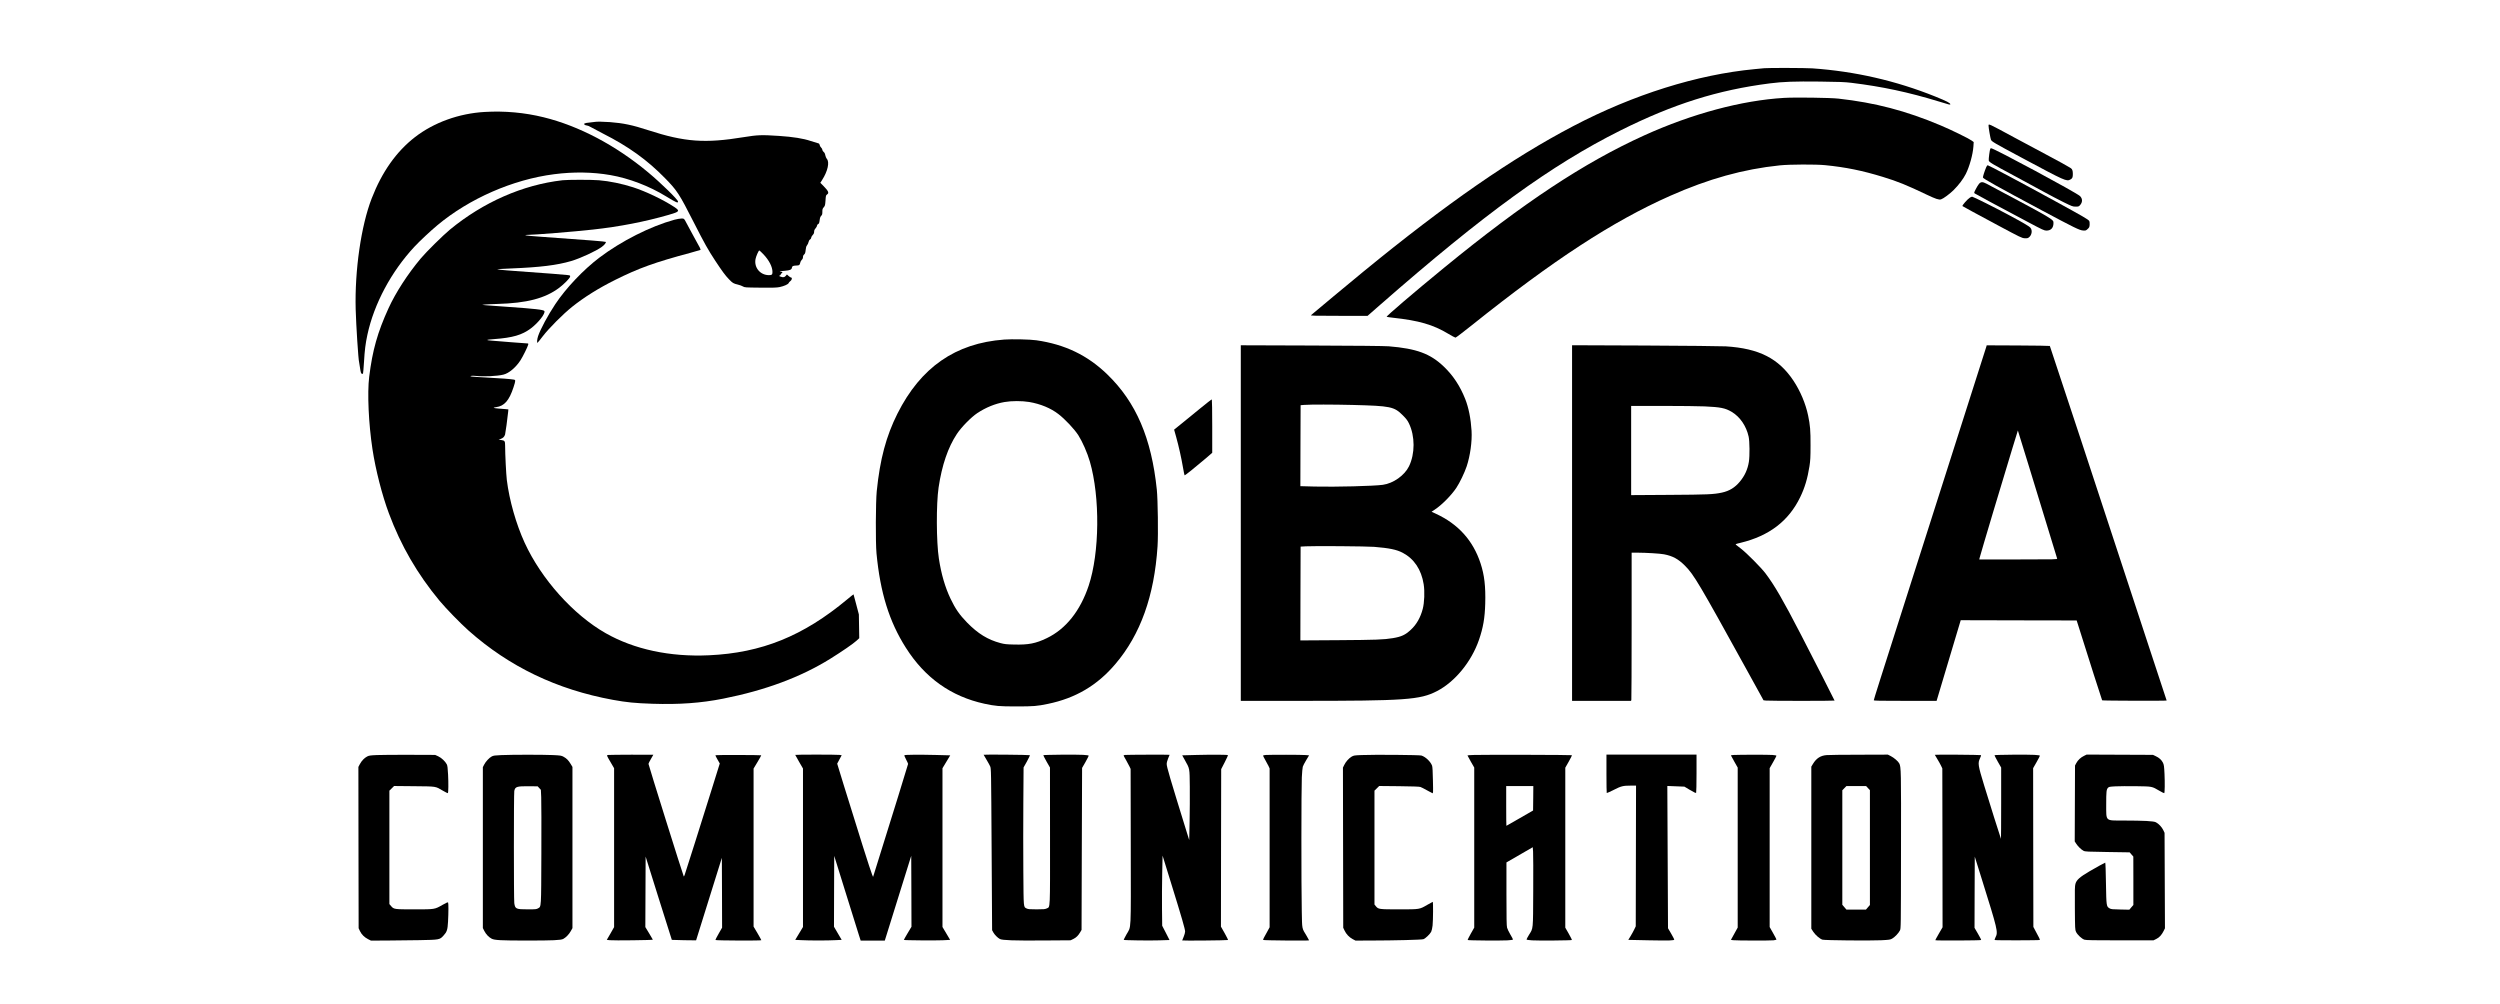 <?xml version="1.0" encoding="UTF-8" standalone="yes"?>
<svg version="1.0" xmlns="http://www.w3.org/2000/svg" width="3871pt" height="1554pt" viewBox="0 0 5162 2072" preserveAspectRatio="xMidYMid meet">
  <g transform="translate(0,2072) scale(0.1,-0.1)" fill="#000000" stroke="none">
    <path d="M36430 19313 c-19 -1 -109 -10 -200 -19 -1186 -112 -2504 -526 -3745
-1176 -1273 -667 -2614 -1597 -4330 -3002 -220 -180 -1057 -876 -1085 -902
-12 -12 76 -14 577 -14 l591 0 258 226 c2154 1885 3535 2888 4964 3602 1088
544 2010 835 3085 972 266 34 503 43 1030 37 406 -5 518 -9 655 -26 636 -78
1174 -193 1806 -386 216 -67 234 -71 234 -57 0 27 -73 64 -310 160 -814 327
-1659 521 -2540 582 -131 9 -905 12 -990 3z"/>
    <path d="M36835 18700 c-872 -52 -1894 -326 -2880 -772 -1248 -566 -2494
-1389 -4140 -2737 -619 -507 -1199 -1003 -1183 -1011 7 -4 65 -12 128 -19 536
-58 831 -143 1143 -331 73 -44 141 -80 150 -80 10 0 162 116 340 258 1676
1341 2898 2139 4089 2668 798 354 1514 553 2268 631 206 21 743 23 935 4 424
-42 769 -112 1195 -243 304 -93 486 -167 905 -367 185 -88 251 -110 294 -96
48 15 179 112 261 193 104 104 198 228 250 332 77 154 145 399 157 566 l6 92
-44 32 c-59 43 -424 222 -634 310 -719 304 -1357 471 -2115 555 -169 19 -896
29 -1125 15z"/>
    <path d="M10010 18410 c-532 -30 -1052 -218 -1443 -521 -384 -298 -681 -719
-892 -1264 -219 -565 -352 -1484 -331 -2290 9 -328 55 -1048 71 -1092 2 -6 9
-49 15 -95 6 -46 16 -98 21 -115 10 -33 32 -43 45 -22 3 6 12 113 20 238 14
242 31 379 70 560 137 639 493 1305 972 1819 106 114 331 325 472 442 661 552
1560 945 2410 1054 400 52 799 46 1165 -18 384 -67 800 -226 1146 -438 217
-132 249 -146 249 -108 0 38 -354 384 -620 605 -669 557 -1426 956 -2155 1135
-394 97 -803 134 -1215 110z"/>
    <path d="M12280 18204 c-8 -2 -57 -8 -108 -13 -102 -9 -130 -23 -98 -47 11 -8
31 -14 45 -14 14 0 51 -15 82 -34 31 -18 141 -77 245 -130 533 -270 915 -545
1284 -922 253 -259 293 -320 595 -914 227 -446 294 -564 442 -790 141 -214
209 -307 283 -383 76 -80 93 -90 186 -112 38 -9 85 -26 104 -38 34 -21 45 -22
360 -25 263 -3 339 0 398 12 91 19 178 58 186 83 3 11 20 29 36 41 32 24 42
72 15 72 -8 0 -31 14 -51 32 l-36 32 -17 -21 c-30 -38 -54 -44 -107 -26 -42
14 -45 17 -26 24 12 5 22 15 22 23 0 9 9 20 20 26 26 14 17 30 -17 30 -15 0
-23 3 -20 7 4 3 50 10 102 13 107 9 142 24 147 67 3 31 26 40 99 42 52 1 63
11 73 60 3 19 17 44 31 57 17 16 25 34 25 57 0 23 8 40 24 54 19 17 25 35 31
92 5 53 13 79 30 99 13 16 26 45 30 66 5 23 16 43 31 53 14 8 24 25 24 38 0
12 14 36 30 53 22 23 30 41 30 68 0 26 8 46 30 71 17 18 30 44 30 56 0 13 9
26 23 32 18 8 23 22 31 78 6 51 15 75 32 92 20 20 24 34 24 84 0 52 4 65 29
93 26 30 29 42 36 140 6 98 9 108 31 123 47 30 31 70 -68 171 l-70 71 37 58
c117 182 158 372 96 438 -11 13 -25 45 -30 72 -6 34 -17 56 -35 70 -14 11 -26
31 -26 43 0 13 -11 33 -25 46 -14 13 -28 37 -31 54 -5 25 -13 32 -38 37 -17 4
-83 24 -146 45 -152 52 -366 86 -654 105 -365 24 -443 21 -726 -25 -805 -132
-1219 -102 -1975 143 -328 107 -516 146 -790 167 -135 10 -284 12 -315 4z
m3482 -2732 c118 -124 188 -260 188 -367 0 -53 -13 -65 -72 -65 -181 0 -311
156 -278 332 11 59 64 178 78 178 5 0 43 -35 84 -78z"/>
    <path d="M41060 18121 c0 -40 37 -251 49 -284 15 -38 53 -61 646 -378 891
-477 913 -487 993 -445 42 22 52 44 52 115 0 68 -12 101 -43 121 -70 44 -230
133 -522 288 -181 96 -465 248 -630 337 -578 312 -545 297 -545 246z"/>
    <path d="M41096 17651 c-12 -19 -38 -220 -32 -244 8 -34 66 -69 501 -302 204
-109 478 -258 611 -331 132 -73 326 -175 430 -226 178 -88 192 -93 252 -93 59
0 66 2 92 32 54 60 52 136 -4 187 -79 74 -1775 986 -1832 986 -7 0 -15 -4 -18
-9z"/>
    <path d="M41011 17268 c-34 -81 -72 -200 -67 -213 10 -26 302 -189 1211 -675
677 -361 782 -413 855 -418 55 -4 60 -2 95 30 33 30 39 41 42 89 2 32 -1 64
-9 78 -16 29 -126 93 -698 406 -733 401 -1380 745 -1399 745 -6 0 -20 -19 -30
-42z"/>
    <path d="M11610 16999 c-816 -94 -1631 -452 -2319 -1018 -142 -117 -489 -460
-603 -596 -272 -325 -519 -707 -666 -1029 -227 -497 -331 -866 -399 -1416 -41
-334 -12 -969 68 -1495 64 -423 200 -953 339 -1324 248 -666 588 -1252 1043
-1801 133 -160 434 -470 602 -619 840 -746 1823 -1218 2980 -1430 286 -52 455
-69 817 -81 554 -18 1000 14 1463 106 869 172 1604 446 2215 827 233 145 470
308 533 367 l59 54 -4 246 -4 245 -54 205 c-29 113 -55 207 -56 209 -2 2 -60
-45 -131 -104 -908 -757 -1768 -1105 -2855 -1154 -803 -37 -1545 122 -2133
457 -670 382 -1326 1115 -1672 1867 -177 387 -316 875 -368 1296 -14 118 -35
529 -35 706 0 97 -8 109 -83 119 l-51 7 39 14 c52 18 79 45 94 92 9 33 49 325
64 472 l4 47 -61 6 c-33 3 -101 9 -149 12 -48 4 -90 10 -92 14 -3 4 19 11 48
14 171 22 271 137 361 413 46 144 46 150 -1 157 -73 12 -261 26 -543 41 -157
8 -301 18 -320 21 -33 6 -34 7 -10 14 14 4 57 3 95 -1 160 -18 441 -5 570 27
113 27 256 148 352 296 48 74 149 278 159 321 5 24 3 27 -17 27 -13 0 -159 11
-324 24 -165 14 -343 28 -395 32 -153 11 -144 20 31 33 387 29 577 84 760 221
154 115 308 313 279 359 -16 27 -195 47 -755 86 -203 14 -406 29 -450 33 l-80
8 55 7 c30 3 145 9 255 12 612 16 994 116 1283 335 104 79 221 199 224 230 3
24 -1 25 -57 32 -70 9 -499 42 -805 63 -353 24 -613 46 -639 54 -14 4 114 13
285 19 599 24 946 67 1238 153 189 56 519 208 633 293 55 40 93 89 81 102 -10
9 -336 35 -1335 106 -178 12 -323 26 -323 30 0 5 9 8 20 8 147 0 991 68 1375
111 554 61 1071 162 1564 304 226 65 237 80 114 162 -225 148 -587 322 -851
407 -226 73 -488 127 -705 145 -148 13 -647 12 -757 0z"/>
    <path d="M40861 16923 c-16 -20 -47 -69 -67 -110 -36 -71 -37 -74 -18 -87 19
-14 461 -252 1104 -593 295 -157 330 -173 375 -173 92 0 145 56 145 154 0 80
35 59 -1384 815 -80 42 -116 41 -155 -6z"/>
    <path d="M40675 16641 c-49 -30 -166 -163 -154 -175 7 -7 270 -150 748 -406
448 -240 478 -254 535 -258 52 -3 65 0 90 19 60 47 75 145 30 198 -26 32 -158
108 -479 280 -266 143 -704 361 -724 361 -9 0 -29 -8 -46 -19z"/>
    <path d="M13925 16184 c-493 -135 -1097 -440 -1550 -783 -331 -251 -690 -630
-910 -961 -153 -230 -306 -516 -354 -657 -22 -65 -29 -149 -11 -138 6 3 56 66
111 138 127 165 415 453 599 601 252 201 547 386 890 557 489 244 823 364
1551 559 108 29 202 56 209 60 14 8 3 31 -137 280 -39 69 -89 163 -113 209
-23 47 -53 102 -66 123 -23 36 -27 38 -77 37 -28 0 -92 -12 -142 -25z"/>
    <path d="M20735 13710 c-1006 -74 -1724 -573 -2205 -1530 -233 -465 -360 -939
-427 -1600 -22 -224 -26 -1063 -5 -1285 77 -810 262 -1407 606 -1948 394 -622
934 -1006 1621 -1156 230 -49 303 -56 660 -56 359 0 428 6 650 52 573 118
1021 382 1395 823 519 610 804 1407 871 2432 16 241 6 960 -15 1168 -110 1064
-428 1805 -1022 2380 -410 397 -875 620 -1464 705 -128 19 -502 27 -665 15z
m517 -1289 c233 -40 443 -127 600 -248 138 -105 331 -311 413 -438 86 -135
185 -361 239 -546 212 -733 201 -1883 -25 -2561 -174 -521 -471 -894 -864
-1083 -230 -111 -380 -140 -680 -132 -152 3 -195 8 -278 30 -260 69 -465 195
-688 423 -158 162 -243 285 -343 495 -112 236 -191 506 -240 827 -53 345 -56
1128 -6 1467 69 462 194 828 377 1105 94 142 294 346 423 432 176 116 366 194
560 228 146 26 363 26 512 1z"/>
    <path d="M25620 9921 l0 -3671 1198 0 c2206 0 2503 21 2852 201 372 192 713
608 868 1059 86 250 121 452 129 745 10 359 -17 593 -97 836 -154 469 -460
809 -921 1022 l-90 42 65 43 c145 95 345 297 447 451 70 105 170 314 213 443
73 220 114 515 101 733 -15 250 -61 482 -132 660 -106 266 -248 482 -440 666
-280 268 -563 373 -1138 420 -81 7 -685 13 -1592 16 l-1463 5 0 -3671z m2310
2439 c787 -20 856 -35 1035 -214 71 -71 99 -108 127 -167 127 -261 127 -628 1
-886 -92 -188 -323 -352 -540 -382 -183 -26 -980 -46 -1403 -36 l-300 8 2 836
3 836 75 6 c131 10 601 9 1000 -1z m445 -2930 c309 -25 463 -57 585 -121 238
-124 388 -348 436 -651 24 -149 15 -379 -19 -509 -47 -179 -129 -323 -245
-430 -116 -108 -194 -144 -372 -174 -186 -31 -350 -37 -1123 -42 l-787 -5 2
968 3 969 110 6 c168 10 1263 1 1410 -11z"/>
    <path d="M32460 9922 l0 -3672 609 0 609 0 6 23 c3 12 6 700 6 1530 l0 1507
118 0 c188 -1 471 -18 552 -34 180 -35 293 -97 431 -235 184 -184 291 -365
1268 -2137 l354 -642 51 -6 c68 -8 1416 -8 1416 0 0 7 -450 889 -693 1359
-373 722 -547 1021 -735 1270 -91 119 -383 414 -501 505 -46 36 -93 72 -104
81 -19 15 -14 17 94 43 590 143 991 450 1229 941 95 195 152 387 192 640 18
119 22 183 22 430 1 309 -8 415 -50 617 -51 245 -162 507 -302 718 -307 461
-711 667 -1397 710 -88 5 -838 13 -1667 17 l-1508 6 0 -3671z m2740 2408 c328
-15 421 -34 555 -112 172 -102 303 -293 351 -513 21 -97 24 -398 5 -518 -25
-157 -84 -287 -186 -410 -102 -123 -216 -193 -371 -227 -174 -37 -290 -42
-1091 -47 l-783 -5 0 921 0 921 658 0 c361 0 749 -5 862 -10z"/>
    <path d="M41012 13558 c-9 -30 -699 -2195 -1647 -5163 -557 -1745 -675 -2117
-675 -2132 0 -11 119 -13 649 -13 l648 0 249 833 249 832 73 0 c39 0 578 -2
1197 -3 l1124 -2 42 -132 c195 -623 479 -1512 484 -1517 10 -9 1337 -13 1332
-4 -3 4 -169 510 -370 1123 -1014 3091 -2036 6192 -2042 6198 -4 4 -299 8
-655 10 l-649 3 -9 -33z m876 -2448 c136 -439 543 -1770 588 -1922 5 -17 -38
-18 -801 -18 l-807 0 6 28 c21 86 505 1706 679 2271 l112 364 21 -69 c12 -38
103 -332 202 -654z"/>
    <path d="M24769 12278 c-134 -110 -307 -252 -385 -314 l-141 -114 44 -157 c54
-196 104 -420 139 -623 14 -85 30 -158 33 -163 7 -7 205 152 444 355 l127 110
0 548 c0 302 -4 551 -8 554 -5 3 -118 -85 -253 -196z"/>
    <path d="M7785 5131 c-138 -6 -166 -10 -203 -29 -59 -31 -113 -87 -151 -157
l-31 -59 2 -1666 3 -1665 26 -56 c34 -72 92 -130 168 -169 l60 -30 313 1 c172
0 480 4 683 8 422 8 424 8 503 95 70 76 84 118 93 286 10 188 11 382 1 397 -5
8 -38 -5 -112 -48 -168 -96 -157 -94 -585 -94 -416 0 -423 1 -480 68 l-35 41
0 1171 0 1171 49 48 48 48 414 -4 c469 -5 434 1 594 -93 53 -31 99 -54 102
-51 12 12 14 205 5 381 -7 139 -13 188 -27 215 -31 61 -112 136 -178 166 l-62
28 -520 2 c-286 1 -592 -1 -680 -5z"/>
    <path d="M10350 5130 c-129 -5 -162 -10 -195 -27 -53 -27 -127 -107 -159 -171
l-26 -51 0 -1661 0 -1661 30 -60 c36 -70 92 -129 152 -160 61 -31 186 -38 733
-38 526 0 694 7 744 33 55 29 120 95 156 161 l35 62 0 1665 0 1664 -36 60
c-46 76 -84 115 -146 149 -47 26 -61 28 -227 36 -204 9 -834 9 -1061 -1z m785
-681 l33 -36 7 -154 c4 -85 5 -613 3 -1174 -4 -1131 -1 -1080 -68 -1119 -32
-19 -52 -21 -210 -21 -247 0 -263 8 -281 129 -11 78 -11 2256 0 2315 18 90 52
100 309 98 l174 -2 33 -36z"/>
    <path d="M12562 5133 c-41 -5 -43 1 48 -154 l70 -120 0 -1641 0 -1640 -75
-132 -76 -131 63 -7 c72 -9 888 1 888 11 -1 3 -35 63 -78 133 l-77 127 3 728
3 728 269 -859 c148 -472 270 -860 272 -861 2 -2 115 -5 252 -7 l249 -3 266
852 266 852 3 -721 2 -721 -71 -124 c-40 -68 -69 -127 -65 -131 12 -12 946
-16 946 -4 0 6 -36 71 -80 146 l-80 135 0 1631 0 1632 81 135 c45 74 79 136
77 139 -8 7 -936 9 -944 2 -4 -4 14 -44 41 -89 l47 -82 -167 -536 c-188 -601
-536 -1705 -558 -1765 -7 -22 -16 -35 -19 -30 -15 24 -728 2301 -728 2323 0 9
23 54 50 100 28 46 50 86 50 88 0 4 -888 1 -928 -4z"/>
    <path d="M16420 5134 c0 -3 36 -67 80 -143 l80 -138 0 -1636 0 -1636 -80 -133
-80 -133 127 -6 c164 -9 542 -9 705 0 l127 6 -80 136 -79 135 2 731 3 732 234
-752 c129 -414 252 -807 273 -875 l39 -122 249 0 249 0 35 112 c19 62 142 456
273 876 l238 763 3 -733 2 -732 -80 -134 c-44 -74 -79 -136 -77 -138 9 -9 664
-14 803 -7 l152 8 -79 133 -79 133 0 1639 0 1639 80 133 80 133 -303 8 c-343
8 -632 6 -643 -6 -5 -4 11 -43 34 -86 23 -43 42 -85 42 -93 0 -12 -320 -1044
-687 -2218 l-36 -115 -19 44 c-33 78 -293 899 -589 1860 l-133 434 46 87 47
87 -46 7 c-57 8 -913 8 -913 0z"/>
    <path d="M20310 5137 c0 -2 25 -46 57 -98 31 -52 66 -114 77 -139 21 -45 21
-58 31 -1715 l10 -1670 23 -43 c26 -49 92 -116 137 -139 51 -27 284 -35 891
-31 l570 4 56 27 c61 30 101 70 143 141 l27 46 5 1672 6 1673 69 120 c37 67
68 126 68 132 0 7 -42 14 -115 18 -134 9 -811 2 -821 -7 -3 -4 26 -63 65 -131
l71 -124 1 -1409 c1 -1571 6 -1463 -67 -1500 -34 -16 -61 -19 -209 -19 -142 0
-176 3 -205 17 -69 35 -64 -9 -70 763 -3 386 -3 1027 0 1426 l5 724 69 123
c37 68 65 126 61 130 -7 8 -955 17 -955 9z"/>
    <path d="M23228 5133 c-16 -2 -28 -8 -28 -12 0 -4 23 -47 52 -96 28 -50 60
-110 72 -135 l21 -45 3 -1610 c3 -1823 12 -1627 -89 -1808 -33 -60 -59 -110
-57 -112 9 -9 539 -17 730 -10 l216 7 -75 147 -76 147 -4 349 c-2 193 0 519 4
725 l8 374 179 -579 c220 -710 286 -939 286 -988 0 -21 -13 -70 -30 -109 -16
-38 -30 -72 -30 -75 0 -8 938 1 946 9 3 4 -28 68 -70 142 l-76 134 2 1626 3
1626 73 142 c40 77 70 144 66 147 -10 10 -322 12 -641 4 l-303 -8 53 -95 c106
-191 99 -158 104 -550 2 -190 0 -516 -4 -725 l-8 -380 -47 150 c-355 1147
-418 1360 -418 1422 0 27 12 72 30 115 17 38 30 72 30 74 0 5 -887 2 -922 -3z"/>
    <path d="M26138 5133 c-34 -2 -58 -9 -58 -15 0 -6 20 -45 44 -87 25 -42 55
-98 68 -126 l23 -50 0 -1640 0 -1640 -46 -85 c-26 -47 -57 -104 -70 -127 -13
-23 -20 -45 -16 -50 10 -10 947 -18 947 -8 0 4 -22 44 -49 89 -104 172 -94
127 -102 511 -11 514 -10 2554 1 2765 5 102 14 201 20 220 5 19 37 80 70 135
l60 100 -73 6 c-76 7 -721 8 -819 2z"/>
    <path d="M28115 5131 c-150 -6 -163 -8 -207 -33 -57 -34 -120 -104 -153 -173
l-26 -53 3 -1653 3 -1654 27 -57 c35 -75 95 -138 167 -177 l59 -31 313 1 c500
1 1050 15 1089 28 41 13 134 102 161 153 11 22 23 76 29 130 11 104 14 488 3
488 -3 0 -52 -27 -107 -59 -169 -98 -154 -96 -586 -96 -417 0 -429 2 -480 63
l-30 37 0 1175 0 1176 49 48 48 48 409 -4 c269 -3 421 -8 443 -16 18 -6 77
-36 130 -66 53 -30 104 -58 115 -62 18 -7 19 1 13 262 -3 179 -9 281 -17 304
-31 85 -133 183 -220 211 -40 13 -968 21 -1235 10z"/>
    <path d="M30438 5133 c-76 -2 -138 -6 -138 -10 0 -3 32 -61 70 -128 l70 -122
0 -1653 0 -1652 -71 -125 c-39 -69 -68 -128 -64 -131 9 -10 688 -15 820 -7 73
4 115 11 115 18 0 6 -24 52 -54 102 -30 50 -61 114 -68 141 -10 38 -13 195
-13 698 l0 650 50 29 c28 16 150 87 272 157 l221 128 7 -91 c4 -51 5 -418 3
-817 -4 -818 2 -757 -87 -901 -28 -46 -51 -89 -51 -95 0 -8 37 -14 115 -19
134 -9 811 -2 821 7 3 4 -26 63 -65 131 l-71 124 0 1652 0 1651 71 125 c40 69
69 129 65 133 -8 7 -1772 12 -2018 5z m1220 -895 l-3 -252 -274 -158 c-150
-87 -275 -158 -277 -158 -2 0 -4 185 -4 410 l0 410 280 0 280 0 -2 -252z"/>
    <path d="M33170 4747 c0 -217 3 -396 6 -400 3 -3 68 26 143 64 154 79 194 89
353 89 l109 0 -3 -1452 -3 -1453 -31 -65 c-17 -36 -52 -99 -77 -140 l-46 -75
429 -9 c423 -8 520 -5 520 16 0 6 -29 61 -64 122 l-65 111 -7 1469 -7 1469
176 -7 177 -7 117 -70 c86 -51 119 -66 125 -57 4 7 8 187 8 401 l0 387 -930 0
-930 0 0 -393z"/>
    <path d="M35803 5133 c-35 -2 -63 -6 -63 -9 0 -2 32 -60 70 -128 l70 -124 0
-1651 0 -1652 -70 -127 -70 -127 47 -7 c63 -8 752 -10 832 -2 33 4 61 11 61
17 0 5 -31 65 -70 133 l-70 124 0 1640 0 1640 70 123 c39 67 70 128 70 133 0
7 -35 14 -82 17 -83 7 -678 6 -795 0z"/>
    <path d="M37715 5130 c-124 -10 -210 -65 -280 -180 l-35 -58 0 -1673 0 -1674
41 -64 c46 -69 135 -145 189 -162 48 -14 974 -23 1211 -12 174 9 189 11 230
35 55 32 130 111 158 166 21 41 21 41 23 1649 3 1666 2 1728 -37 1803 -22 42
-108 116 -173 149 l-61 31 -593 -2 c-326 0 -629 -4 -673 -8z m856 -682 l39
-42 0 -1186 0 -1185 -41 -47 -41 -48 -201 0 -202 0 -42 49 -43 50 0 1182 0
1183 42 43 42 43 204 0 204 0 39 -42z"/>
    <path d="M39950 5136 c0 -2 23 -42 52 -88 28 -46 63 -108 77 -138 l26 -55 3
-1640 2 -1640 -75 -129 c-41 -71 -75 -133 -75 -138 0 -11 934 -7 946 4 4 4
-25 62 -65 129 l-71 122 2 735 3 735 139 -444 c336 -1074 345 -1112 290 -1220
-14 -28 -22 -54 -19 -57 10 -10 922 -8 932 1 4 5 -3 27 -16 50 -12 23 -44 82
-69 130 l-47 89 -3 1639 -2 1639 70 123 c38 67 70 128 70 134 0 7 -42 14 -115
18 -134 9 -811 2 -821 -7 -3 -4 26 -63 65 -131 l71 -124 0 -738 c0 -406 -2
-736 -4 -734 -5 5 -253 793 -349 1109 -125 410 -132 453 -84 554 15 32 25 61
22 65 -8 7 -955 15 -955 7z"/>
    <path d="M43034 5116 c-69 -32 -130 -89 -162 -150 l-27 -51 -3 -784 -3 -783
31 -48 c36 -56 102 -120 151 -146 31 -17 77 -19 493 -25 l459 -7 38 -44 38
-43 1 -500 0 -500 -42 -48 -41 -49 -186 4 c-165 3 -190 5 -221 23 -67 39 -68
42 -76 518 -3 235 -10 427 -15 427 -8 0 -196 -104 -329 -182 -200 -118 -262
-174 -286 -255 -13 -44 -15 -122 -12 -500 3 -431 4 -450 24 -493 29 -61 120
-145 175 -162 34 -10 193 -13 734 -13 l690 0 57 28 c64 31 111 82 153 166 l27
55 -4 985 -4 986 -26 55 c-29 63 -95 133 -153 163 -49 25 -241 35 -676 36
-375 1 -349 -23 -350 330 0 270 5 311 36 345 20 22 32 24 156 31 74 4 267 5
429 3 335 -5 321 -3 475 -93 53 -31 99 -54 102 -51 12 11 14 212 6 396 -8 166
-12 190 -33 234 -30 58 -76 101 -150 135 l-55 26 -685 3 -685 3 -51 -25z"/>
  </g>
</svg>